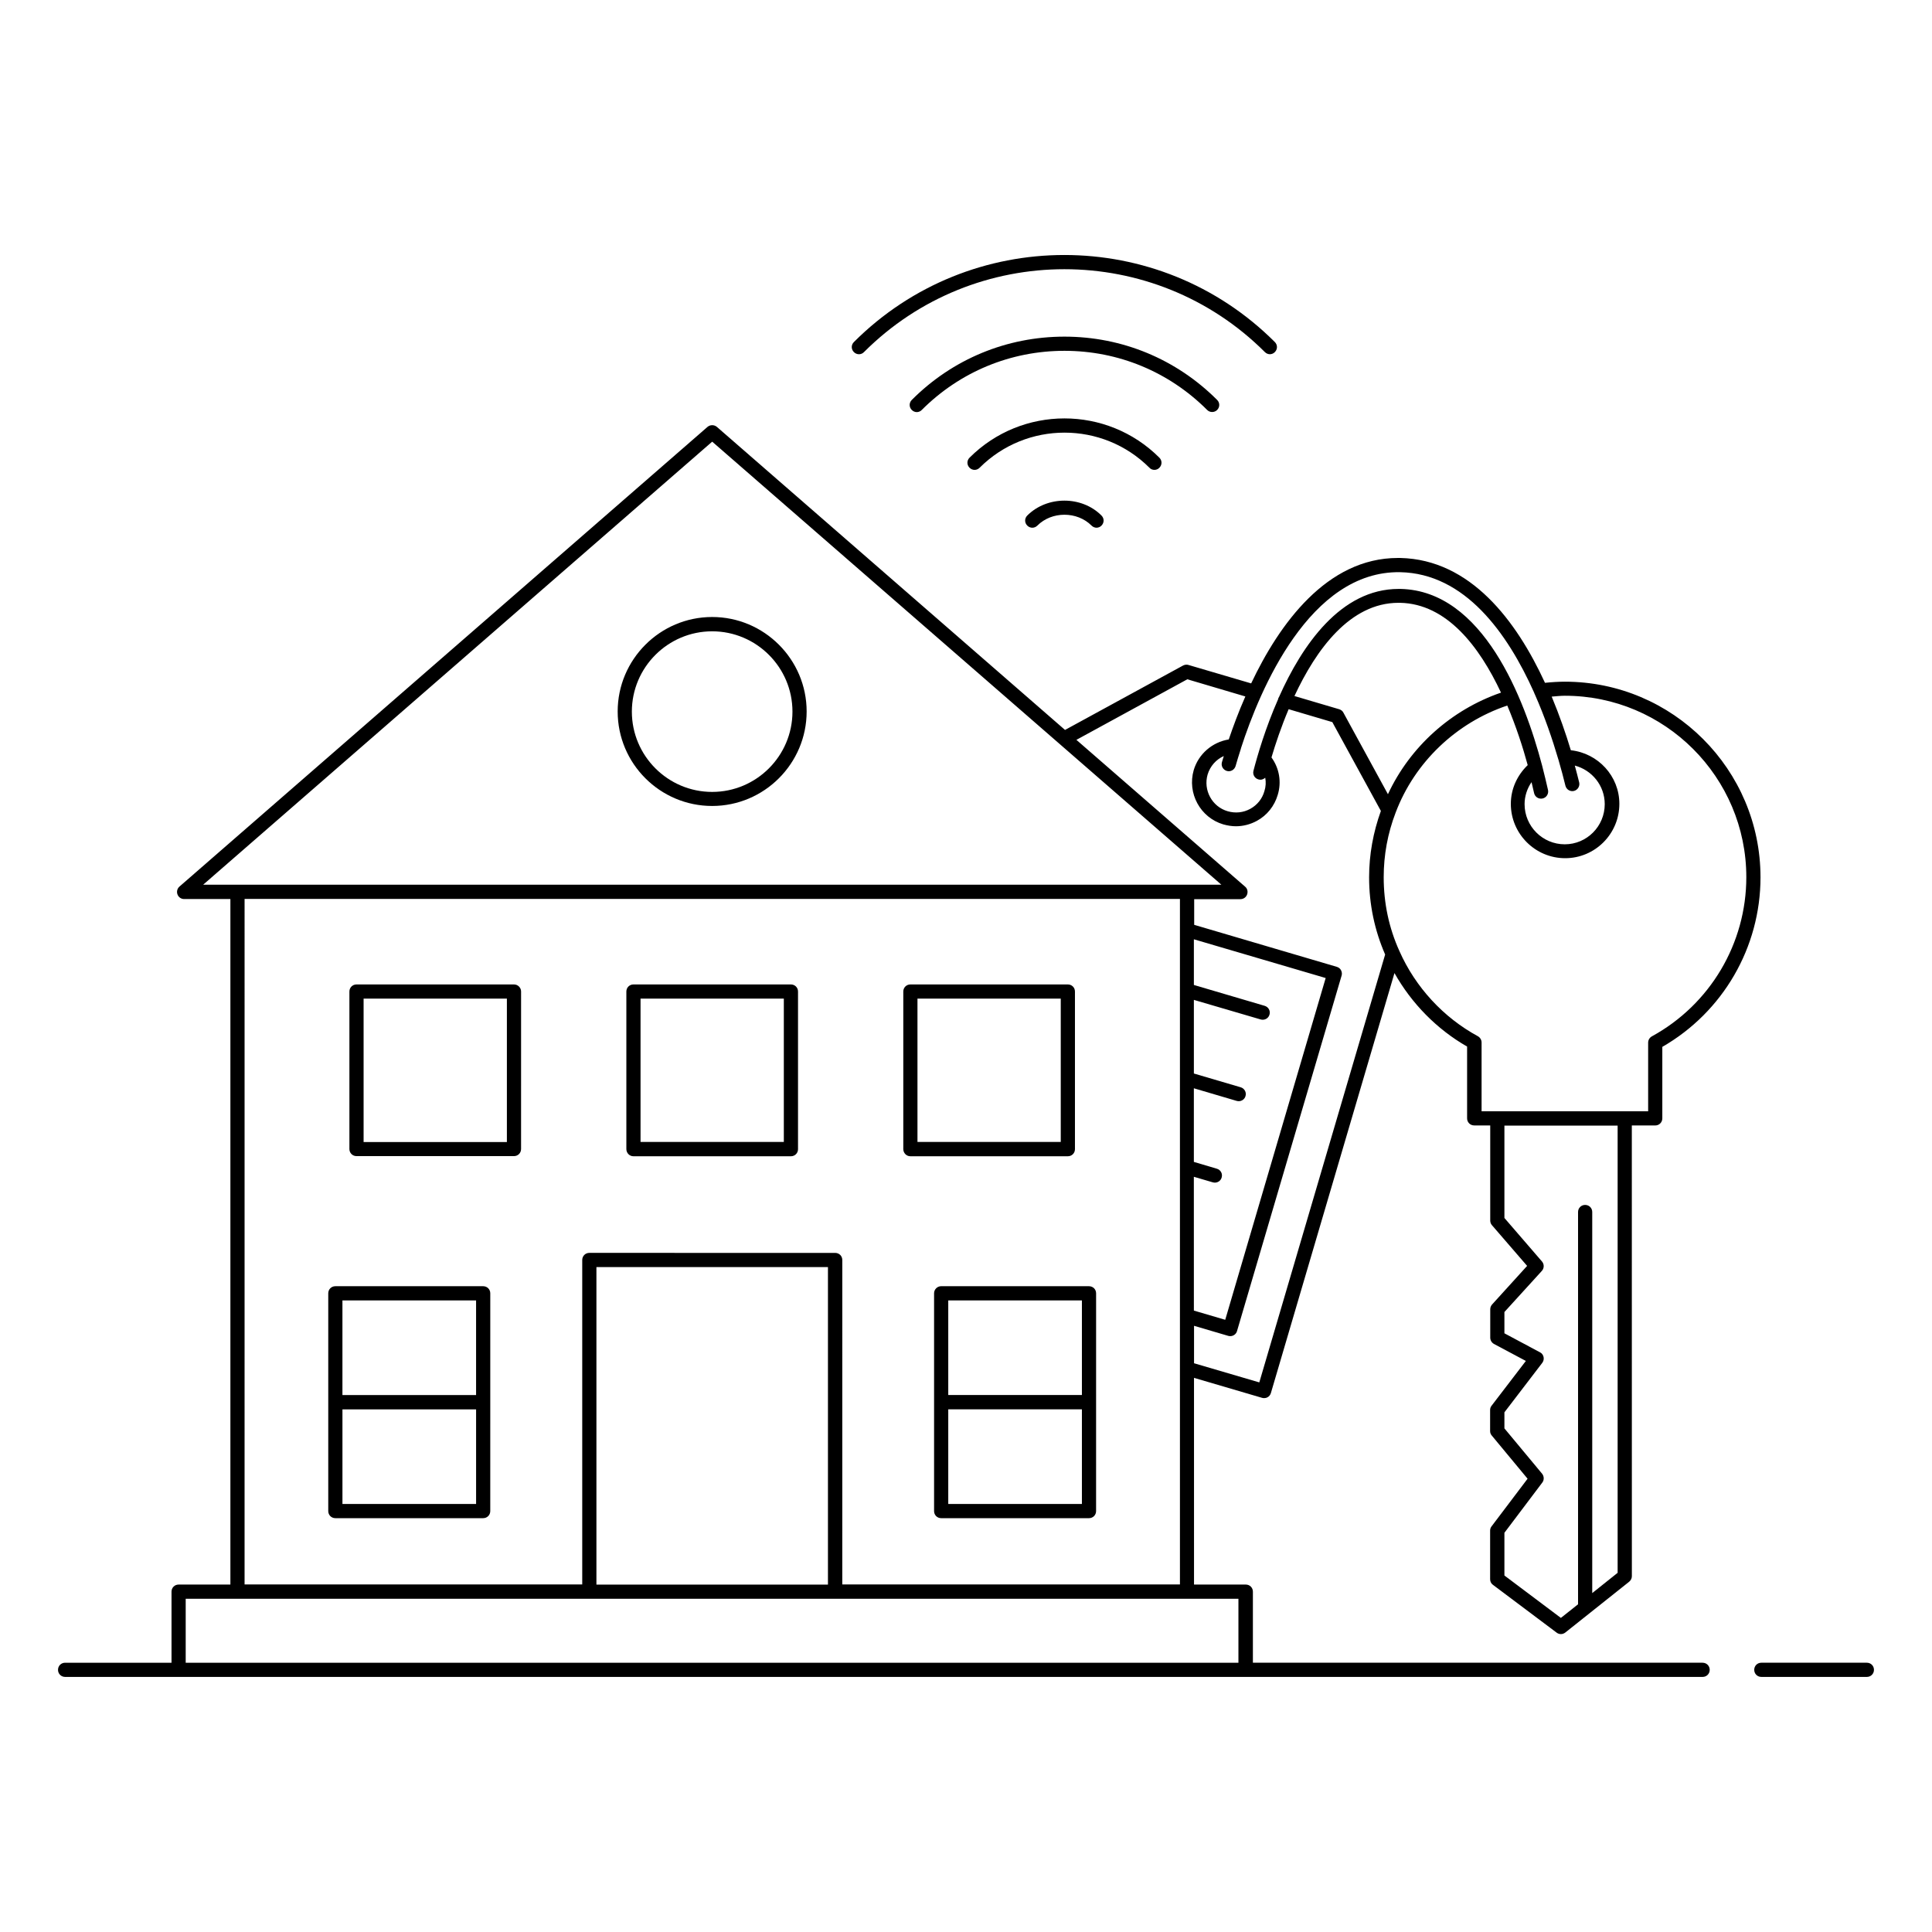 <?xml version="1.0" encoding="UTF-8"?>
<!-- Uploaded to: ICON Repo, www.iconrepo.com, Generator: ICON Repo Mixer Tools -->
<svg fill="#000000" width="800px" height="800px" version="1.1" viewBox="144 144 512 512" xmlns="http://www.w3.org/2000/svg">
 <g>
  <path d="m449.93 268.52c0.488 0 0.977-0.188 1.316-0.562 0.754-0.754 0.754-1.918 0-2.668-13.875-13.875-36.434-13.875-50.305 0-0.754 0.754-0.754 1.918 0 2.668 0.754 0.754 1.918 0.754 2.668 0 12.406-12.406 32.598-12.406 45.004 0 0.336 0.375 0.828 0.562 1.316 0.562z"/>
  <path d="m466.55 252.65c0.754-0.754 0.754-1.918 0-2.668-10.828-10.828-25.191-16.77-40.457-16.77s-29.664 5.941-40.457 16.77c-0.754 0.754-0.754 1.918 0 2.668 0.375 0.375 0.863 0.562 1.316 0.562s0.977-0.188 1.316-0.562c10.113-10.113 23.535-15.68 37.824-15.68 14.289 0 27.711 5.566 37.824 15.68 0.715 0.715 1.918 0.715 2.633 0z"/>
  <path d="m372.96 237.31c29.289-29.289 76.926-29.289 106.25 0 0.375 0.375 0.863 0.562 1.316 0.562s0.977-0.188 1.316-0.562c0.754-0.754 0.754-1.918 0-2.668-30.754-30.754-80.797-30.754-111.55 0-0.754 0.754-0.754 1.918 0 2.668 0.75 0.754 1.953 0.754 2.668 0z"/>
  <path d="m416.24 280.62c-0.754 0.754-0.754 1.918 0 2.668 0.754 0.754 1.918 0.754 2.668 0 3.836-3.836 10.527-3.836 14.363 0 0.375 0.375 0.863 0.562 1.316 0.562s0.977-0.188 1.316-0.562c0.754-0.754 0.754-1.918 0-2.668-5.227-5.262-14.402-5.262-19.664 0z"/>
  <path d="m595.21 584.64h-119.18v-18.836c0-1.055-0.828-1.879-1.879-1.879h-13.723l-0.004-54.781 18.047 5.301c0.188 0.039 0.34 0.074 0.527 0.074 0.301 0 0.641-0.074 0.902-0.227 0.453-0.227 0.754-0.641 0.902-1.129l32.746-111.29c4.551 8.082 11.242 14.891 19.25 19.477v19.023c0 1.055 0.828 1.879 1.879 1.879h4.25v25.191c0 0.453 0.152 0.902 0.453 1.242l9.324 10.789-9.285 10.227c-0.301 0.34-0.488 0.789-0.488 1.277v7.519c0 0.676 0.375 1.316 0.977 1.656l8.461 4.512-9.098 11.883c-0.262 0.34-0.375 0.715-0.375 1.129v5.566c0 0.453 0.152 0.863 0.453 1.203l9.477 11.43-9.551 12.633c-0.262 0.34-0.375 0.715-0.375 1.129v12.859c0 0.602 0.262 1.164 0.754 1.504l16.883 12.672c0.34 0.262 0.754 0.375 1.129 0.375 0.414 0 0.828-0.152 1.164-0.414l16.918-13.461c0.453-0.375 0.715-0.902 0.715-1.465l-0.012-119.45h6.203c1.055 0 1.879-0.828 1.879-1.879v-18.949c16.094-9.25 26.02-26.395 26.02-44.93 0-28.574-23.273-51.848-51.848-51.848-1.691 0-3.461 0.113-5.266 0.301-7.559-16.43-19.738-32.672-38.352-33.086h-0.641c-18.836 0-31.434 17.52-38.875 33.238l-16.617-4.887c-0.488-0.152-0.977-0.074-1.43 0.152l-31.281 17.07-92.262-80.312c-0.715-0.602-1.766-0.602-2.481 0l-139.94 121.82c-0.602 0.527-0.789 1.355-0.527 2.066 0.262 0.754 0.977 1.242 1.766 1.242h12.258v181.67h-13.723c-1.055 0-1.879 0.828-1.879 1.879v18.836h-28.199c-1.055 0-1.879 0.828-1.879 1.879 0 1.055 0.828 1.879 1.879 1.879h433.96c1.055 0 1.879-0.828 1.879-1.879-0.004-1.051-0.832-1.879-1.883-1.879zm-134.79-128.77 5 1.465c0.188 0.039 0.34 0.074 0.527 0.074 0.828 0 1.578-0.527 1.805-1.355 0.301-1.016-0.262-2.031-1.277-2.332l-6.09-1.805v-19.512l11.355 3.348c0.188 0.039 0.34 0.074 0.527 0.074 0.828 0 1.578-0.527 1.805-1.355 0.301-0.977-0.262-2.031-1.277-2.332l-12.406-3.648v-19.512l17.707 5.188c0.188 0.039 0.34 0.074 0.527 0.074 0.828 0 1.578-0.527 1.805-1.355 0.301-0.977-0.262-2.031-1.277-2.332l-18.762-5.527v-12.105l34.93 10.266-26.621 90.574-8.309-2.445-0.008-35.445zm112.27 104.94-6.731 5.375v-100.99c0-1.055-0.828-1.879-1.879-1.879-1.055 0-1.879 0.828-1.879 1.879v103.96l-4.551 3.609-14.965-11.242v-11.316l10.039-13.309c0.527-0.676 0.488-1.656-0.039-2.332l-10-12.031v-4.25l10.039-13.121c0.34-0.453 0.453-1.016 0.34-1.543-0.113-0.527-0.453-1.016-0.941-1.242l-9.438-5.039v-5.641l9.926-10.902c0.641-0.715 0.641-1.766 0.039-2.481l-9.965-11.543v-24.477h30.004zm-13.984-232.43c26.508 0 48.086 21.582 48.086 48.086 0 17.559-9.586 33.727-25.039 42.184-0.602 0.34-0.977 0.977-0.977 1.656v18.199h-44.141v-18.234c0-0.676-0.375-1.316-0.977-1.656-9.137-4.965-16.543-12.973-20.793-22.559-2.781-6.129-4.172-12.707-4.172-19.59 0-5.867 1.055-11.617 3.16-17.105 5.039-13.348 16.055-23.836 29.59-28.387 2.367 5.602 4.172 11.203 5.414 15.793-2.82 2.707-4.473 6.356-4.473 10.266 0 7.934 6.469 14.398 14.398 14.398 7.934 0 14.363-6.469 14.363-14.398 0-7.371-5.641-13.422-12.859-14.211-1.316-4.363-3.008-9.25-5.074-14.211 1.086-0.082 2.324-0.23 3.492-0.23zm-46.887 26.094c-3.461-6.316-6.769-12.406-11.09-20.305l-0.715-1.316c-0.227-0.453-0.641-0.754-1.129-0.902l-11.844-3.496c5.715-12.258 14.699-24.703 27.559-24.703h0.453c12.371 0.262 21.016 11.617 26.73 23.801-13.195 4.551-24.098 14.324-29.965 26.922zm3.234-58.84c17.145 0.34 28.426 16.094 35.492 31.883 0.039 0.152 0.113 0.301 0.188 0.453 2.668 6.016 4.699 12.031 6.203 17.145 0.039 0.074 0.039 0.152 0.074 0.227 0.754 2.559 1.355 4.887 1.844 6.879 0.262 1.016 1.242 1.617 2.258 1.391 1.016-0.262 1.617-1.277 1.391-2.258-0.34-1.355-0.715-2.859-1.164-4.473 4.551 1.203 7.934 5.301 7.934 10.227 0 5.867-4.738 10.641-10.602 10.641-5.867 0-10.641-4.773-10.641-10.641 0-2.106 0.676-4.137 1.844-5.828 0.262 1.09 0.488 2.066 0.676 2.894 0.227 1.016 1.203 1.656 2.258 1.43 1.016-0.227 1.656-1.242 1.43-2.258-0.414-1.879-0.941-4.023-1.543-6.391 0-0.074-0.039-0.113-0.039-0.152-4.664-17.672-15.641-46.246-37.484-46.734h-0.527c-15.34 0-25.566 14.891-31.695 28.648-0.113 0.152-0.188 0.34-0.227 0.488v0.074c-3.383 7.672-5.488 14.926-6.543 18.988-0.262 1.016 0.34 2.031 1.355 2.293 0.676 0.188 1.316-0.039 1.766-0.453 0.227 1.164 0.152 2.406-0.227 3.57-0.562 1.992-1.879 3.648-3.723 4.664-1.844 1.016-3.949 1.242-6.016 0.641-4.137-1.203-6.504-5.602-5.301-9.738 0.676-2.219 2.258-3.984 4.285-4.887-0.188 0.562-0.34 1.09-0.488 1.617-0.301 1.016 0.301 2.031 1.277 2.332 1.016 0.301 2.031-0.301 2.332-1.277 0.34-1.242 0.828-2.781 1.391-4.551 0-0.039 0.039-0.113 0.039-0.188 5-15.488 18.234-47.07 42.184-46.656zm-56.395 28.383 15.375 4.551c-1.844 4.172-3.269 8.082-4.398 11.391-4.363 0.715-8.008 3.836-9.285 8.121-1.766 6.129 1.73 12.594 7.859 14.398 1.09 0.301 2.219 0.488 3.309 0.488 1.918 0 3.836-0.488 5.566-1.43 2.707-1.465 4.664-3.949 5.527-6.879 1.055-3.422 0.414-7.07-1.656-9.926 1.055-3.57 2.559-8.082 4.551-12.785l11.582 3.422 0.34 0.641c4.887 8.949 8.535 15.641 12.52 22.898-2.031 5.641-3.121 11.543-3.121 17.598 0 7.18 1.465 14.062 4.25 20.453l-33.348 113.39-17.297-5.074v-9.926l9.062 2.668c0.188 0.039 0.34 0.074 0.527 0.074 0.828 0 1.578-0.527 1.805-1.355l27.711-94.184c0.152-0.488 0.074-0.977-0.152-1.43-0.227-0.453-0.641-0.754-1.129-0.902l-37.785-11.129v-6.805h12.258c0.789 0 1.504-0.488 1.766-1.242 0.262-0.754 0.074-1.578-0.527-2.066l-44.711-38.91zm-125.92-62.973 92.078 80.117 42.863 37.297h-269.84zm-123.92 121.18h247.88v181.67h-89.484l0.004-85.984c0-1.055-0.828-1.879-1.879-1.879l-65.16-0.004c-1.055 0-1.879 0.828-1.879 1.879v85.984h-89.484zm154.6 181.71h-61.359v-84.145h61.359zm-153.06 20.715h-17.145v-16.957h13.648 0.039 251.61 0.039 13.648v16.957z"/>
  <path d="m638.74 584.64h-27.973c-1.055 0-1.879 0.828-1.879 1.879 0 1.055 0.828 1.879 1.879 1.879h27.973c1.055 0 1.879-0.828 1.879-1.879 0.004-1.051-0.824-1.879-1.879-1.879z"/>
  <path d="m332.73 357.59c13.797 0 25.039-11.242 25.039-25.039s-11.242-25.039-25.039-25.039-25.039 11.242-25.039 25.039c0 13.832 11.242 25.039 25.039 25.039zm0-46.285c11.73 0 21.281 9.551 21.281 21.281 0 11.73-9.551 21.281-21.281 21.281s-21.281-9.551-21.281-21.281c0.004-11.73 9.551-21.281 21.281-21.281z"/>
  <path d="m391.54 486.74v57.711c0 1.055 0.828 1.879 1.879 1.879h39.176c1.055 0 1.879-0.828 1.879-1.879l0.004-57.711c0-1.055-0.828-1.879-1.879-1.879l-39.18-0.004c-1.016 0-1.879 0.828-1.879 1.883zm3.758 55.832v-25.078h35.418v25.078zm35.418-53.953v25.078h-35.418v-25.078z"/>
  <path d="m272.05 484.86h-39.18c-1.055 0-1.879 0.828-1.879 1.879v57.711c0 1.055 0.828 1.879 1.879 1.879h39.176c1.055 0 1.879-0.828 1.879-1.879l0.004-57.707c0-1.055-0.828-1.883-1.879-1.883zm-1.883 3.762v25.078h-35.418v-25.078zm-35.414 53.953v-25.078h35.418v25.078z"/>
  <path d="m280.21 404.89h-41.734c-1.055 0-1.879 0.828-1.879 1.879v41.734c0 1.055 0.828 1.879 1.879 1.879h41.734c1.055 0 1.879-0.828 1.879-1.879l0.004-41.734c0-1.016-0.828-1.879-1.883-1.879zm-1.879 41.77h-37.973v-38.012h37.973z"/>
  <path d="m311.87 450.42h41.734c1.055 0 1.879-0.828 1.879-1.879v-41.773c0-1.055-0.828-1.879-1.879-1.879h-41.734c-1.055 0-1.879 0.828-1.879 1.879v41.734c-0.004 1.051 0.824 1.918 1.879 1.918zm1.879-41.773h37.973v37.973h-37.973z"/>
  <path d="m385.26 450.42h41.734c1.055 0 1.879-0.828 1.879-1.879v-41.773c0-1.055-0.828-1.879-1.879-1.879h-41.734c-1.055 0-1.879 0.828-1.879 1.879v41.734c-0.004 1.051 0.824 1.918 1.879 1.918zm1.879-41.773h37.973v37.973h-37.973z"/>
 </g>
</svg>